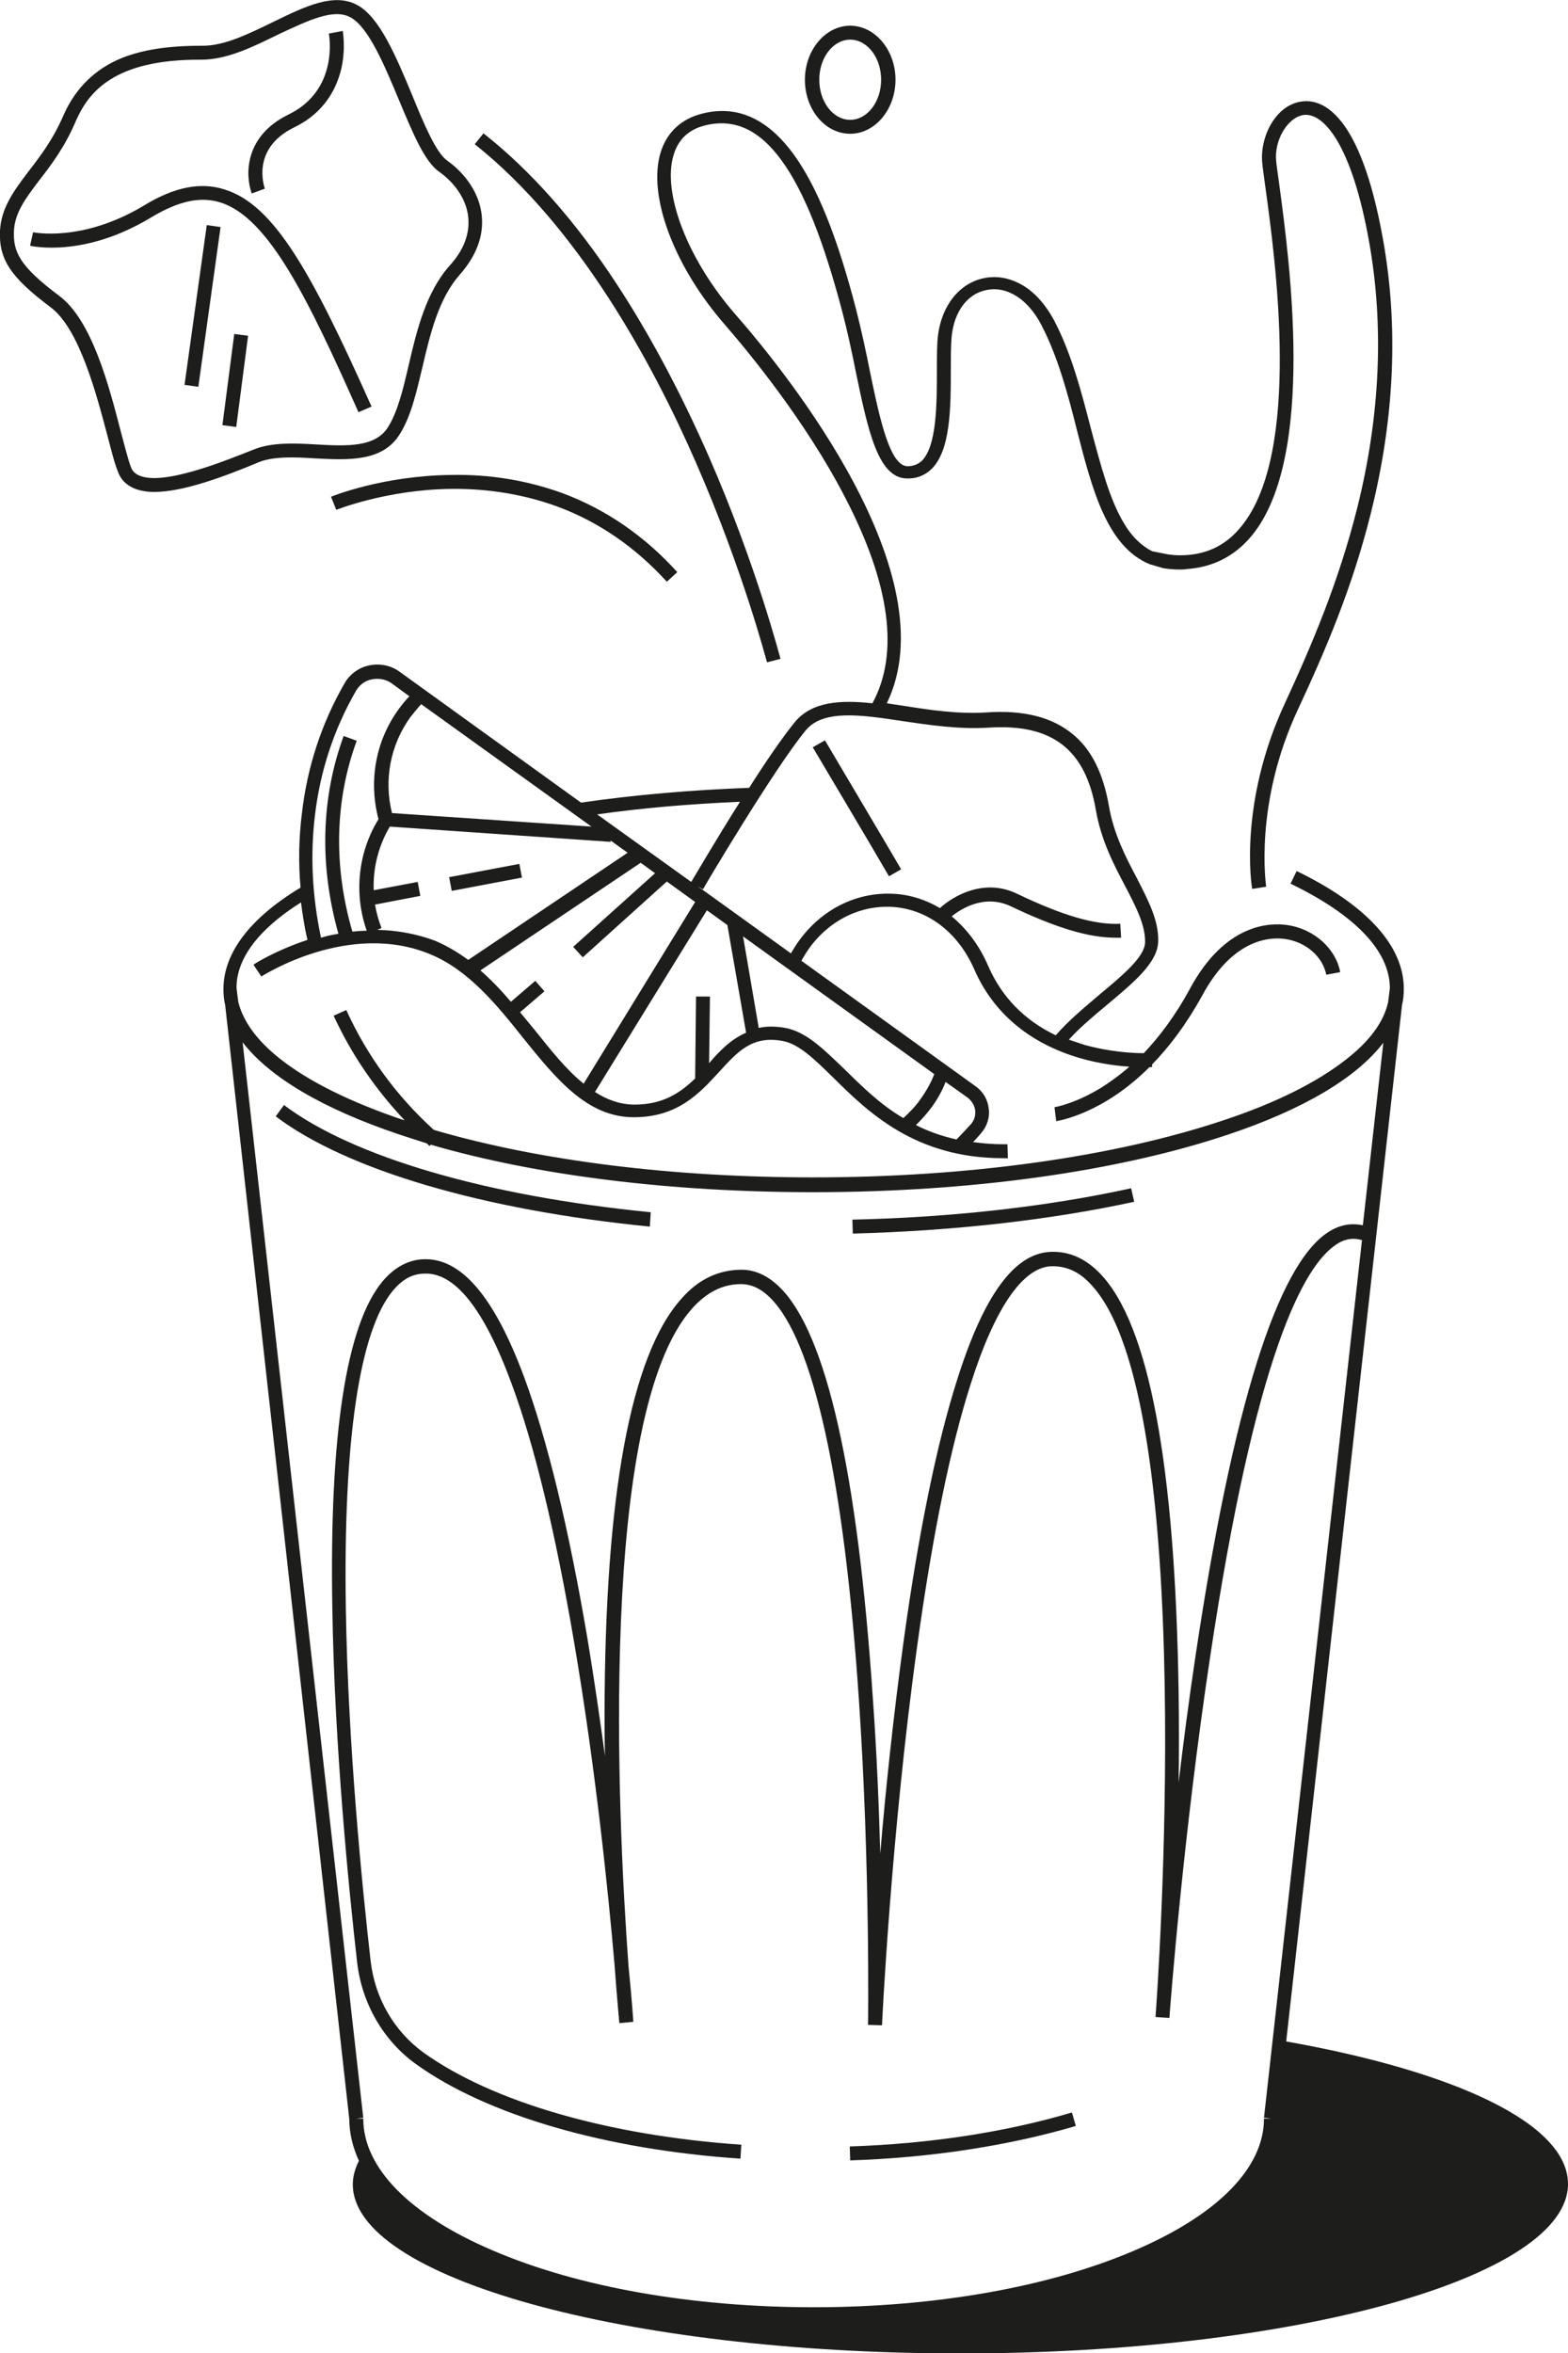 <?xml version="1.0" encoding="utf-8"?>
<!-- Generator: Adobe Illustrator 28.1.0, SVG Export Plug-In . SVG Version: 6.00 Build 0)  -->
<svg version="1.1" id="Ebene_1" xmlns="http://www.w3.org/2000/svg" xmlns:xlink="http://www.w3.org/1999/xlink" x="0px" y="0px"
	 viewBox="0 0 360 540" style="enable-background:new 0 0 360 540;" xml:space="preserve">
<style type="text/css">
	.st0{fill:#1D1D1B;}
</style>
<g>
	<path class="st0" d="M264.5,126.5c-2.5-1.3-4.7-3.4-6.5-6.5c-3.3-5.5-5.3-13.3-7.5-21.5c-2.2-8.5-4.5-17.4-8.5-25
		c-2-3.7-4.6-6.6-7.5-8.2c-2.9-1.6-5.9-2.1-8.9-1.4c-6,1.4-10.1,7.3-10.4,15c-0.1,1.8-0.1,3.9-0.1,6c0,7.8,0,17.5-3.5,20.9
		c-0.9,0.8-2,1.2-3.3,1.2c-4-0.2-6.3-10.7-8.6-21.9c-0.9-4.5-1.9-9.2-3.1-13.9c-4.3-16.7-9-28.4-14.4-35.8c-6-8.2-13-11.4-21.1-9.3
		c-4.7,1.2-8,4.3-9.4,8.8c-3.1,9.9,3,26.2,14.8,39.7c5.2,6,18.4,21.9,27.5,39.5c10.4,20,12.5,35.9,6.3,47.3
		c-7.4-0.8-13.9-0.4-17.8,4.3c-2.7,3.3-6.7,9.1-10.5,15.1c-13.3,0.5-26.3,1.6-38.6,3.4l-41.6-30c-2-1.5-4.6-2-7-1.5
		c-2.5,0.5-4.6,2.1-5.8,4.3c-5.2,9.1-8.5,19.1-9.7,29.8c-0.7,5.6-0.8,11.3-0.3,16.9c-11.6,7-17.7,15-17.7,23.3
		c0,1.2,0.1,2.4,0.4,3.7l28.5,255.7c0,3.2,0.8,6.4,2.2,9.5c-0.9,1.8-1.4,3.6-1.4,5.4c0,21.4,62.5,38.8,139.5,38.8
		S360,522.6,360,501.2c0-13.8-25.8-25.8-64.7-32.7l26.6-237.9c0.3-1.2,0.4-2.4,0.4-3.7c0-9.8-8.5-19.2-24.6-27l-1.4,2.9
		c14.9,7.2,22.8,15.5,22.8,24l-0.4,3.2c-1,4.5-4.2,8.9-9.6,13.1c-6.6,5.2-16.1,10-28.2,14c-25.1,8.4-58.6,13.1-94.2,13.1
		c-32.3,0-62.9-3.8-87.1-10.9c-8.6-7.8-15.3-17-20.1-27.5l-2.9,1.3c4.1,8.9,9.6,16.9,16.3,24c-0.1,0-0.3-0.1-0.4-0.1
		c-12.1-4.1-21.6-8.8-28.2-14c-5.3-4.2-8.5-8.6-9.6-13.1l-0.4-3.2c0-8.4,7.8-15.2,14.8-19.6c0.4,2.9,0.8,5.8,1.5,8.6
		c-7.3,2.4-12.2,5.5-12.4,5.7l1.8,2.7c0.2-0.1,20-12.9,38.8-5.1c8.7,3.6,15.2,11.5,21.3,19.2c7.6,9.4,14.7,18.2,25.4,18.2
		c10.1,0,15.1-5.5,19.6-10.4c4.3-4.7,7.6-8.4,14.6-7.1c3.8,0.7,7.4,4.3,11.7,8.5c7.9,7.8,18.7,18.4,38.9,18.4c0.4,0,0.7,0,1.1,0
		l-0.1-3.2c-0.4,0-0.7,0-1,0c-2.4,0-4.7-0.2-6.9-0.5c0.7-0.7,1.3-1.4,1.9-2.1c1.3-1.5,2-3.6,1.7-5.6c-0.2-2-1.3-3.9-3-5.1l-40-28.8
		c4.1-7.7,11.6-12.4,19.6-12.4c0.2,0,0.5,0,0.7,0c8.4,0.3,15.6,5.7,19.4,14.4c4.4,10.1,12.9,17.1,24.5,20.4
		c4.2,1.2,8.1,1.7,11.1,1.9c-2.4,2.1-4.7,3.7-6.6,4.9c-6.1,3.7-10.6,4.4-10.6,4.4l0.2,1.6l0.2,1.6c0.6-0.1,10.7-1.7,21.4-12.4
		c0.4,0,0.6,0,0.6,0l0-0.6c3.9-4,7.8-9.1,11.5-15.8c7.1-13.2,15.7-13.5,19.1-13c4.8,0.7,8.6,4.1,9.4,8.2l3.2-0.6
		c-1-5.4-6-9.9-12.1-10.8c-4-0.6-14.3-0.4-22.4,14.6c-3.4,6.3-7.1,11.1-10.6,14.8c-2.6,0-7.8-0.3-13.6-1.9c-1.2-0.4-2.4-0.8-3.6-1.2
		c2.6-2.9,5.9-5.6,9-8.2c6.1-5.1,11.3-9.5,11.5-14.2c0.2-4.9-2.2-9.4-4.9-14.7c-2.5-4.7-5.3-10.1-6.4-16.5c-1.3-7.5-4-13-8.3-16.5
		c-4.7-3.9-11.2-5.6-19.9-5c-6.2,0.4-12.6-0.5-18.8-1.5c-1.3-0.2-2.7-0.4-4-0.6c14.3-29.4-22.8-75.6-34.8-89.3
		c-10.9-12.5-16.9-27.9-14.1-36.7c1.1-3.5,3.5-5.7,7.1-6.6c6.7-1.7,12.5,0.9,17.7,8.1c5.1,7,9.6,18.4,13.9,34.7
		c1.2,4.6,2.2,9.3,3.1,13.8c2.8,13.5,5.1,24.2,11.6,24.4c2.2,0.1,4.1-0.6,5.7-2.1c4.5-4.3,4.5-14.3,4.5-23.2c0-2.1,0-4.1,0.1-5.9
		c0.2-6.4,3.3-11,7.9-12c4.8-1.1,9.7,2,12.8,8c3.8,7.3,6.1,15.9,8.2,24.3c3.5,13.6,6.9,26.6,16.7,30.6l3.1,0.9
		c1.2,0.2,2.4,0.3,3.7,0.3c0.5,0,1.1,0,1.6-0.1c6.1-0.4,11.2-3,15.1-7.8c14.7-18.1,8.5-63.4,6.2-80.5c-0.3-2.3-0.6-4.2-0.7-5.3
		c-0.5-4.8,2.6-10,6.2-10.6c4.6-0.7,11.1,6.6,15.1,28.9c3.5,19.4,2.6,40.1-2.7,61.3c-4.3,17.1-10.5,31.6-16.6,44.8
		c-10.6,22.8-7.7,41.8-7.5,42.6l3.2-0.5c0-0.2-2.9-18.9,7.3-40.7c6.2-13.3,12.5-27.9,16.8-45.3c5.4-21.7,6.3-42.8,2.7-62.7
		c-5.2-29-14-32.2-18.7-31.5c-5.9,0.8-9.6,8.1-9,14.1c0.1,1.2,0.4,3.1,0.7,5.4c2.3,16.7,8.4,61-5.5,78c-3.3,4.1-7.5,6.3-12.8,6.6
		c-1.7,0.1-3.3,0-4.7-0.3L264.5,126.5z M86.6,213.4l1-0.4c-0.7-1.8-1.2-3.6-1.5-5.4l10.4-2l-0.6-3.2l-10.1,1.9
		c-0.2-5.1,1.1-10.2,3.7-14.6l50.7,3.5l0-0.3l3.9,2.8l-36.6,24.6c-2.3-1.7-4.8-3.2-7.6-4.4C95.9,214.4,91.4,213.5,86.6,213.4z
		 M94.2,164.6c0.8-1,1.6-2,2.5-3l39.1,28.1L90,186.6C88.1,179,89.6,171,94.2,164.6z M122.7,236.3c-1.1-1.3-2.2-2.7-3.3-4l5.6-4.8
		l-2.1-2.4l-5.6,4.8c-2.2-2.6-4.5-5-7-7.2l36.8-24.7l3.3,2.4l-18.8,16.9l2.2,2.4l19.3-17.4l6.5,4.7l-25.6,41.7
		C129.9,245.4,126.4,240.9,122.7,236.3z M162.8,244l0.2-15.3l-3.2,0l-0.2,18.8c-3.4,3.3-7.4,6-13.9,6c-3.3,0-6.3-1.1-9.1-2.9
		l25.7-41.7l4.7,3.4l4.3,24.7C167.8,238.5,165.2,241.2,162.8,244z M180.3,235.9c-2.3-0.4-4.3-0.4-6.1,0l-3.6-21l43.9,31.6
		c-0.8,2.1-1.9,4-3.2,5.8c-1.1,1.6-2.5,3-3.9,4.3c-5.6-3.3-9.8-7.6-13.7-11.4C189,240.7,185.1,236.8,180.3,235.9z M223.9,254.9
		c0.1,1.1-0.2,2.2-1,3.1c-1.1,1.2-2.2,2.4-3.3,3.5c-3.5-0.8-6.6-1.9-9.3-3.3c1.3-1.3,2.5-2.6,3.6-4.1c1.3-1.8,2.4-3.7,3.2-5.8
		l5.2,3.7C223.2,252.8,223.8,253.8,223.9,254.9z M185,167.6c4-4.8,12.5-3.6,22.3-2.1c6.1,0.9,12.9,1.9,19.5,1.5
		c14.7-1,22.4,4.9,24.8,18.9c1.2,6.9,4.1,12.5,6.7,17.4c2.5,4.8,4.7,9,4.6,13c-0.1,3.3-5.1,7.5-10.4,11.9c-3.5,3-7.2,6-10.1,9.4
		c-7.3-3.5-12.5-8.9-15.6-16.1c-2-4.6-4.9-8.4-8.3-11.2c2.1-1.7,7.5-5.2,13.6-2.3c10.3,4.9,17.8,7.2,24,7.2c0.5,0,0.9,0,1.3,0
		l-0.2-3.2c-5.8,0.3-13.3-1.9-23.7-6.9c-7.5-3.6-14.5,0.4-17.7,3.3c-3.4-2-7.2-3.2-11.2-3.3c-9.4-0.3-18.1,4.9-23,13.7l-21.4-15.4
		l1.2,0.7C161.5,203.8,177.8,176.3,185,167.6z M169.9,184c-5.5,8.7-10.4,17.1-11.2,18.4l-21.6-15.5
		C147.6,185.4,158.6,184.5,169.9,184z M72.3,187.2c1.2-10.3,4.4-19.9,9.4-28.6c0.8-1.4,2.1-2.4,3.7-2.7c1.6-0.3,3.2,0,4.5,0.9l4.1,3
		c-0.9,0.9-1.7,1.9-2.5,3c-5.3,7.3-6.9,16.5-4.6,25.2c-4.7,7.6-5.7,17.1-2.7,25.6c-1.1,0-2.2,0.1-3.3,0.2c-4.4-15.1-4-30.2,1-43.8
		l-3-1.1c-5.2,14.2-5.6,29.8-1.2,45.4c-1.3,0.2-2.7,0.5-4,0.9C71.7,205.8,71.2,196.4,72.3,187.2z M91.5,260.3
		c2.1,0.7,4.3,1.4,6.5,2.1c0.2,0.2,0.4,0.4,0.6,0.6l0.3-0.3c24.4,7.1,55.2,10.9,87.8,10.9c36,0,69.8-4.7,95.2-13.2
		c17.4-5.8,29.6-13.1,35.7-21.1l-4.7,41.9c-2.7-0.6-5.4-0.1-8,1.6c-11.7,7.6-21.9,40.3-30.4,97.1c-1.5,10-2.8,19.9-3.9,29.2
		c0.1-6.7,0.1-13.7,0-20.8c-0.8-52.2-6.8-84.5-18.1-96.1c-3.4-3.5-7.2-5.1-11.4-4.9c-8.2,0.4-15.2,9.9-21.3,29.2
		c-4.7,14.7-8.9,35.1-12.4,60.6c-2.3,16.9-4.1,33.9-5.3,48.3c-0.3-10.8-0.8-23.1-1.7-35.6c-3.5-52-10.7-83.8-21.3-94.3
		c-2.8-2.8-5.9-4.2-9.2-4.1c-5.1,0.1-9.7,2.3-13.5,6.7c-11.6,13-17.5,45-17.6,95c0,3.3,0,6.6,0.1,9.9c-1.2-8.7-2.5-17.8-4-26.8
		c-4.3-25.4-9.2-45.6-14.5-60c-7-18.9-14.7-27.7-23.4-27.2c-3.5,0.2-6.6,2-9.2,5.1c-8.3,10-12.2,35.2-11.5,75
		c0.5,31.7,3.8,64.6,5.7,81.3c1.1,9.4,6,17.9,13.5,23.3c16.3,11.7,43.4,19.6,74.5,21.7l0.2-3.2c-30.5-2.1-57.1-9.8-72.9-21.1
		c-6.8-4.9-11.2-12.5-12.2-21c-1.9-16.7-5.2-49.4-5.7-81c-0.6-38.4,3.1-63.6,10.8-72.9c2.1-2.5,4.3-3.8,7-3.9
		c7.1-0.5,13.9,8,20.2,25.1c5.3,14.2,10.1,34.2,14.4,59.4c4.9,28.7,7.9,57.8,9.3,74.2c0.6,8.2,1.1,13.2,1.1,13.3l3.2-0.3
		c0-0.1-0.3-4.9-1.1-12.8c-2.5-34.1-7-126.7,14.6-150.9c3.3-3.7,7-5.6,11.2-5.6c2.4,0,4.6,1,6.8,3.2c9.9,9.9,16.9,41.8,20.3,92.2
		c2.6,38.4,2.1,74.2,2.1,74.6l3.2,0.1c0-0.4,2.1-44,8.1-87.2c3.5-25.3,7.6-45.5,12.3-60.1c5.5-17.3,11.9-26.6,18.4-26.9
		c3.3-0.1,6.3,1.1,9,4c25.2,26,15.4,163.2,15,168.2c0,0.1,0,0.1,0,0.1c0,0,0,0,0,0c0,0,0,0,0,0l3.2,0.2c0,0,0-0.1,0-0.2
		c0.2-2.9,3.2-41.9,9.3-82.4c10.4-69.6,21.5-90,29-94.9c1.9-1.3,3.9-1.6,5.9-1L290.2,486l1.6,0.2h-1.6c0,11.3-10.6,22.1-29.8,30.3
		c-19.6,8.4-45.8,13-73.6,13s-54-4.6-73.6-13c-19.2-8.2-29.8-19-29.8-30.3h-1.6l1.6-0.2L55.7,239.2C61.9,247.2,74,254.4,91.5,260.3z
		"/>
	<path class="st0" d="M149.4,278.2c-37.7-3.7-68.4-12.7-84.2-24.6l-1.9,2.6c16.3,12.3,47.6,21.5,85.9,25.3L149.4,278.2z"/>
	<path class="st0" d="M260.4,275.8l-0.7-3.1c-19.1,4.2-41.2,6.7-64,7.2l0.1,3.2C218.8,282.5,241.1,280,260.4,275.8z"/>
	<path class="st0" d="M247,487.9l-0.9-3.1c-15.1,4.5-32.7,7.2-51,7.8l0.1,3.2C213.8,495.2,231.7,492.4,247,487.9z"/>
	
		<rect x="103.3" y="199.6" transform="matrix(0.983 -0.186 0.186 0.983 -35.55 24.312)" class="st0" width="16.4" height="3.2"/>
	<path class="st0" d="M72.4,105.2c7.6,0.4,15.5,0.8,19.4-5.6c2.6-4.1,3.8-9.6,5.2-15.4c1.8-7.7,3.7-15.6,8.5-21.1
		c3.9-4.4,5.6-9,5.1-13.7c-0.5-4.8-3.5-9.4-8-12.6c-2.5-1.8-5.3-8.4-7.9-14.8C91,13.1,87.2,4,82.1,1.2c-5.4-3-12.1,0.3-19.3,3.8
		c-5.6,2.7-11.3,5.6-16.5,5.5c-7.7,0-13.5,0.9-18.3,2.8c-6.2,2.5-10.7,7-13.4,13.1c-2.4,5.6-5.4,9.5-8.1,13
		C3.1,43.9,0.3,47.7,0,52.9c-0.3,6.6,2.4,10.7,11.6,17.6c6.6,4.9,10.5,19.8,13.1,29.6c0.9,3.4,1.6,6.3,2.4,8.2
		c0.6,1.7,1.8,2.9,3.5,3.7c1.4,0.6,3,0.9,4.8,0.9c6.6,0,15.8-3.4,24.2-6.9C63,104.7,67.8,104.9,72.4,105.2z M31.9,109.1
		c-0.9-0.4-1.5-1-1.8-1.8c-0.7-1.8-1.4-4.7-2.3-8C25,88.4,21.1,73.5,13.6,67.9C4.5,61.1,3,57.8,3.2,53c0.2-4.2,2.7-7.5,5.8-11.6
		c2.8-3.6,5.9-7.7,8.4-13.6c2.9-6.6,8.7-14.2,28.7-14.1c0,0,0.1,0,0.1,0c6,0,12-3,17.9-5.9C70.6,4.8,76.6,1.8,80.5,4
		c4.2,2.3,7.9,11.3,11.2,19.2c3.1,7.4,5.8,13.9,9.1,16.2c3.8,2.7,6.3,6.5,6.7,10.4c0.4,3.8-1,7.6-4.3,11.2
		c-5.4,6.1-7.5,14.8-9.3,22.5c-1.3,5.6-2.5,10.8-4.8,14.5c-2.9,4.7-9.5,4.4-16.5,4c-5-0.3-10.1-0.5-14.2,1.1
		C51.6,105.8,37.4,111.6,31.9,109.1z"/>
	<path class="st0" d="M85.3,93.3C71.5,62.4,62.9,47,51.6,43.5C46.1,41.7,40,42.9,33,47.2c-14.2,8.5-25.3,6.1-25.4,6.1l-0.7,3.1
		c0.5,0.1,12.4,2.8,27.8-6.5c6.3-3.8,11.4-4.9,16-3.4C61.7,50,70.8,68.7,82.3,94.6L85.3,93.3z"/>
	<path class="st0" d="M60.8,43.3c-0.1-0.4-3.3-9.2,6.8-14.1c7.2-3.5,9.8-9.3,10.8-13.6c1-4.6,0.3-8.3,0.3-8.5l-3.2,0.6
		c0.1,0.5,2.3,13-9.3,18.6c-10.2,5-9.9,14-8.4,18.1L60.8,43.3z"/>
	<rect x="28" y="68.6" transform="matrix(0.138 -0.991 0.991 0.138 -29.481 106.609)" class="st0" width="37" height="3.2"/>
	
		<rect x="43.4" y="85.7" transform="matrix(0.129 -0.992 0.992 0.129 -39.551 129.572)" class="st0" width="21.1" height="3.2"/>
	<path class="st0" d="M206.9,199.5c-3.8-6.5-17.4-29.4-17.5-29.6l-2.8,1.6c0.1,0.2,13.7,23,17.5,29.6L206.9,199.5z"/>
	<path class="st0" d="M195.2,5.9c-5.7,0-10.4,5.6-10.4,12.4s4.6,12.4,10.4,12.4c5.7,0,10.4-5.6,10.4-12.4S200.9,5.9,195.2,5.9z
		 M195.2,27.5c-3.9,0-7.1-4.1-7.1-9.2s3.2-9.2,7.1-9.2c3.9,0,7.1,4.1,7.1,9.2S199.1,27.5,195.2,27.5z"/>
	<path class="st0" d="M159.8,106.2c10.9,24.9,16.2,45.6,16.3,45.8l3.1-0.8c-0.1-0.2-5.4-21.1-16.4-46.3
		c-6.5-14.8-13.6-28.1-21.2-39.7c-9.5-14.5-19.8-26.1-30.6-34.6l-2,2.5C132.8,52,149.8,83.3,159.8,106.2z"/>
	<path class="st0" d="M103.4,109c-15.5,0.2-26.9,4.8-27.4,5l1.2,3c0.1,0,11.4-4.6,26.3-4.8c8.7-0.1,17,1.3,24.6,4.1
		c9.4,3.5,17.8,9.3,25,17.2l2.4-2.2c-7.5-8.3-16.4-14.4-26.3-18.1C121.2,110.3,112.6,108.8,103.4,109z"/>
</g>
</svg>
